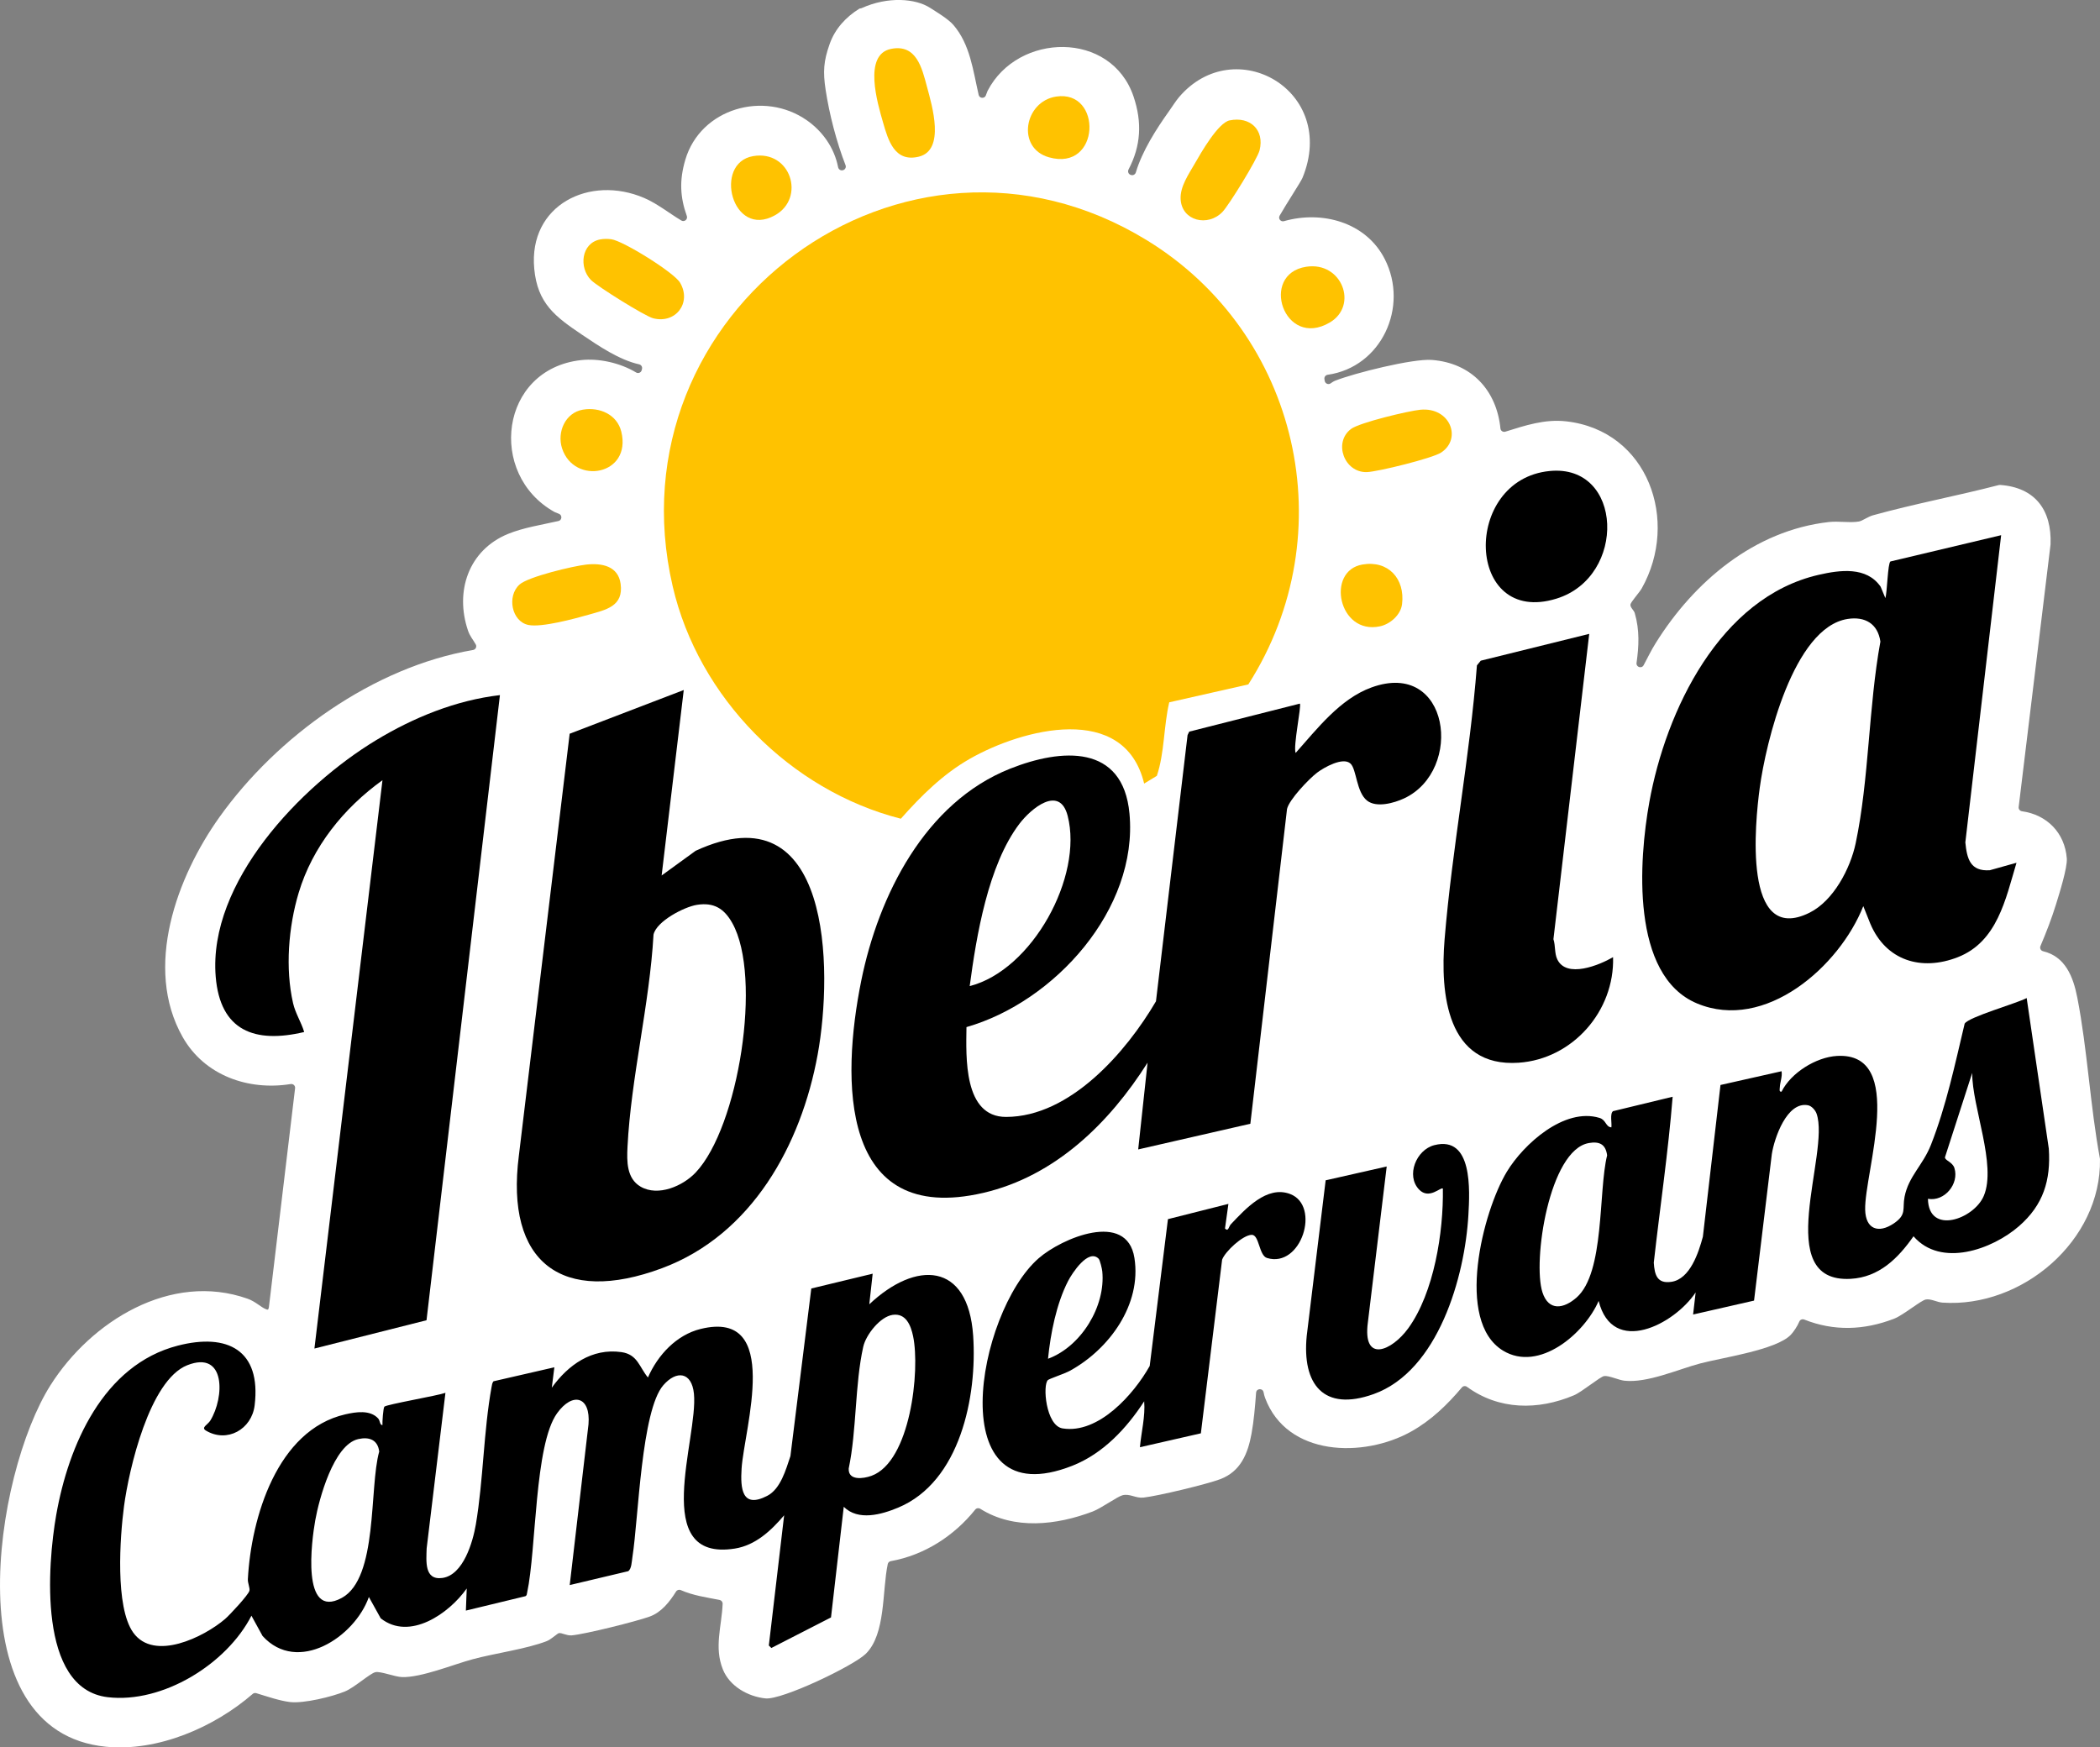 <svg xmlns="http://www.w3.org/2000/svg" id="Capa_1" data-name="Capa 1" viewBox="279.84 5.82 1277.29 1062.96">
  <rect x="279.84" y="5.82" width="1277.29" height="1062.96" fill="#808080" stroke="none"/>
  <defs>
    <style>
      .cls-1 {
        fill: #fff;
      }

      .cls-2 {
        fill: #ffc200;
      }
    </style>
  </defs>
  <path class="cls-1" d="M879.48,63.79l.95-2.47c.04-.1.08-.19.13-.29,18.41-35.52,75.2-36.64,88.75,3.53,5.28,15.67,4.49,29.99-3.05,44.35-.68,1.3-.05,2.89,1.35,3.31l.21.06c1.24.37,2.51-.35,2.88-1.58,3.85-13,12.51-26.51,20.28-37.4,1.87-2.62,4.07-6.15,6.04-8.45,33.87-39.62,96.81-3.89,75.04,49.15-1.05,2.55-9.76,15.7-13.91,23.03-1.02,1.81.68,3.89,2.67,3.32,23.11-6.58,49.79.57,61.25,23.01,14.92,29.23-2.12,65.84-34.67,70.43-1.3.18-2.22,1.37-2,2.66l.18,1.07c.28,1.63,2.14,2.46,3.52,1.55.87-.58,1.75-1.24,2.86-1.67,11.56-4.6,47.14-13.51,58.77-12.63,24.12,1.82,39.42,18.5,41.73,41.71.14,1.43,1.59,2.36,2.97,1.93,12.11-3.78,23.97-7.75,36.99-6.29,49.88,5.61,69.08,60.59,45.97,101.64-1.34,2.39-6.57,8.18-6.84,9.71-.32,1.83,2.08,3.49,2.6,5.29,3.04,10.5,2.52,20.22,1.09,30.32-.36,2.54,3.1,3.66,4.31,1.4,2.39-4.47,4.61-9.09,7.31-13.41,23.31-37.43,60.05-68.6,105.39-73.7,5.86-.66,13.18.63,18.3-.33,2.12-.4,5.36-2.9,8.62-3.8,25.21-6.98,51.09-11.78,76.42-18.36.25-.06.51-.09.76-.07,21.27,1.5,31.51,15.23,30.7,36.13,0,.08,0,.16-.02.24l-19.37,159.57c-.15,1.27.76,2.38,2.03,2.56,15.09,2.13,26.02,13,27.25,28.69.44,5.62-4.61,21.6-6.51,27.76-2.68,8.73-5.97,17.19-9.52,25.57-.55,1.31.2,2.79,1.58,3.12,13.45,3.22,18.31,15.29,20.84,28.25,6.17,31.59,7.81,65.94,13.75,97.81.02.13.04.27.04.4.88,49.7-47.54,90.64-95.8,87.3-3.33-.23-7.04-2.46-10.12-1.9-3.03.55-13.73,9.55-19.41,11.73-18.23,7.01-36.53,7.64-54.56.47-1.19-.47-2.52.08-3,1.26-1.16,2.84-3.58,6.36-5.16,8.01-8.8,9.21-41.35,13.8-55.04,17.42-13.66,3.61-32.17,12.05-46.21,10.51-3.46-.38-9.47-3.25-12.32-2.81-2.45.38-13.4,9.61-18.35,11.7-21.92,9.24-45.65,8.98-65.03-5.15-.98-.72-2.34-.58-3.12.36-8.81,10.49-18.78,20.11-30.9,26.86-28.89,16.11-75.46,15.28-88.81-20.52-.39-1.05-.67-2.22-.91-3.43-.53-2.62-4.34-2.39-4.54.28-.63,8.42-1.34,17.06-2.79,24.98-2.22,12.09-6.6,22.92-18.96,27.62-8.11,3.09-38.2,10.31-46.82,11.23-4.58.49-8.26-2.57-12.69-1.43-3.19.83-12.95,7.92-18.11,9.88-22.04,8.36-47.78,11.33-68.42-1.66-1-.63-2.29-.43-3.03.49-12.88,16.04-30.93,27.71-51.36,31.37-.91.16-1.65.83-1.85,1.74-3.5,16.42-1.12,42.63-13.4,54.65-7.51,7.35-50.99,28.16-61,27.11-10.64-1.12-21.81-7.41-25.91-17.66-5.42-13.57-.69-26.11-.13-39.89.05-1.13-.76-2.13-1.86-2.35-7.91-1.55-16.17-2.7-23.56-5.97-1.07-.48-2.31-.12-2.93.88-3.88,6.24-8.89,12.61-16,15.2-8.01,2.91-39.62,10.83-47.57,11.45-2.98.23-5.97-1.69-7.68-1.37-.9.17-4.75,3.84-7.43,4.88-12.41,4.8-31.3,7.31-44.92,10.98-11.88,3.2-31.32,11.22-43.02,10.88-4.4-.13-13.28-3.72-16.29-2.98-3.32.81-12.72,9.34-18.41,11.69-7.88,3.26-25.16,7.43-33.37,6.48-6.42-.75-14.2-3.46-20.65-5.42-.75-.23-1.55-.05-2.14.47-23.49,20.36-57.74,35.21-89.27,32.12-92.35-9.06-68.05-165.75-33.68-219.98,24.57-38.76,73.1-69.1,119.89-52.53,4.76,1.68,8.06,5.2,11.21,6.4,1.66.63,1.28-.19,1.69-1.17l15.94-133.3c.18-1.54-1.16-2.78-2.69-2.53-25.7,4.14-52.4-5.15-65.69-28.59-23.97-42.28-3.48-97.53,22.37-133.77,35.17-49.32,93.73-91.34,154.26-101.68,1.56-.27,2.41-1.98,1.64-3.37-1.5-2.7-3.54-5-4.66-8.25-8.22-23.97.24-49.15,24.29-58.99,9.37-3.83,20.4-5.51,30.66-7.84,2.19-.5,2.41-3.54.33-4.38l-2.5-1.01c-.11-.04-.21-.09-.31-.15-40.8-22.84-33.27-86.81,16.21-92.34,10.89-1.22,23.9,1.72,33.5,7.52,1.32.8,3.02.09,3.4-1.4l.19-.76c.32-1.28-.51-2.53-1.8-2.81-12.01-2.65-24.54-11.17-34.6-17.95-16.3-10.99-27.17-18.96-29.14-40.21-3.59-38.72,33.66-57.26,66.85-43.03,7.95,3.41,15.06,9.2,22.6,13.71,1.85,1.11,4.08-.71,3.35-2.74-4.07-11.4-4.63-21.64-.92-34.19,9.24-31.27,47.82-42.31,73.96-24,9.67,6.77,16.71,16.86,18.98,28.5.25,1.28,1.45,2.14,2.72,1.88l.12-.02c1.4-.28,2.2-1.75,1.68-3.08-5.51-14.17-9.86-31.02-12.12-45.9-1.66-10.92-1.26-17.38,2.49-27.91,3.28-9.19,9.84-16.31,18-21.36.4-.25.91-.14,1.34-.33,16.28-7.4,33-5.77,41.55-.31,4,2.55,11.22,6.87,14.34,10.5,10.2,11.86,11.94,27.71,15.38,42.57.51,2.2,3.58,2.39,4.39.28Z"/>
  <path class="cls-2" d="M1039.13,422.15l-48.12,10.89c-3.43,14.58-2.82,30.73-7.54,44.73l-7.72,4.7c-11.94-49.65-73.99-33.36-106.12-15.02-16.23,9.27-29.59,22.53-41.87,36.4-67.22-17.14-123.12-73.71-138.78-141.43-38.65-167.09,140.81-300.68,288.24-210.57,92.76,56.7,120.54,178.42,61.9,270.28Z"/>
  <path d="M810.63,780.61l-2.06,18.62c28.34-26.71,60.11-25.89,63.18,19.11,2.51,36.78-7.86,88.83-45.61,104.57-10.2,4.25-24.3,8.24-33.1-.5l-7.76,67.3-36.28,18.59-1.53-1.52,9.31-79.2c-7.83,9.23-17.41,18.25-29.96,20.24-52.21,8.28-22.16-67.06-24.91-94.23-1.34-13.23-10.55-14.4-18.6-5.16-13.41,15.38-15.13,81.13-18.79,104.39-.43,2.72-.52,7.49-2.61,8.77l-35.55,8.43,11.42-97.77c1.42-17.08-9.7-19.87-19.13-6.71-13.79,19.24-12.53,82.86-18.2,109.12-.18.82-.11,1.64-.99,2.12l-36.26,8.77.52-13.45c-10.77,15.26-34.74,32.03-52.32,18.15l-7.2-12.97c-8.67,24.48-43.38,47.15-64.65,23.73l-6.78-12.35c-15.01,29.35-53.94,53.5-87.38,49.57-42.85-5.05-36.61-80.97-31.36-110.84,7.45-42.33,28.53-91.32,73.99-103.02,30.19-7.77,50.78,2.7,46.7,36.34-1.77,14.56-16.74,23.04-29.62,15.35-3.18-1.9,1.07-3.53,2.65-6.09,8.66-14.06,9.54-43-14.01-33.68-23,9.1-35.5,63.44-38.47,85.75-2.49,18.72-5.51,61.37,5.61,76.9,12.69,17.72,43.03,2.68,55.81-8.24,2.71-2.32,14.29-14.72,14.87-17.26.38-1.66-1.09-4.58-.96-7.03,1.97-37.24,17.74-90.74,59.27-100.24,6.33-1.45,15.04-2.89,19.96,2.48,1.29,1.41.88,3.99,2.63,4.08-.14-1.81.45-10.51,1.18-11.24,1.34-1.35,32.56-6.71,37.13-8.41l-11.43,94.66c-.2,7.61-1.56,19.52,9.6,17.95,12.68-1.78,18.51-21.85,20.32-32.54,4.59-27.07,4.68-56.74,9.57-83.63.22-1.22.36-2.45,1.16-3.46l37.03-8.51-1.56,12.41c9.91-13.82,24.4-24.21,42.36-21.64,9.91,1.42,10.86,9.18,16.12,15.43,5.92-13.55,17.28-25.91,32.07-29.53,49.8-12.2,26.42,60.84,24.89,84.93-.77,12.15.17,24.56,15.58,16.61,8.18-4.22,11.38-16.04,14.12-24.18l12.7-101.96,37.3-9Z"/>
  <path d="M1101.28,470.34c-4.52-4.3-16.18,2.34-20.36,5.51-4.9,3.72-17.04,16.44-18.27,22.1l-22.3,191.45-68.22,15.62,5.7-52.77c-23.28,36.75-56.22,69.05-99.89,79.19-87.67,20.36-86.47-68.75-74.25-129.09,10.5-51.82,38.79-108.39,90.53-128.93,31.25-12.41,68.69-15.14,72.61,27.32,5.36,58.15-45.6,114.54-99.15,129.87-.23,18.13-1.91,54.69,24.11,54.64,39.01-.07,73.15-39.6,91.15-70.34l19.22-161.93,1-2.1,67.31-17.05c1.05,1.45-4.19,26.01-2.58,30.01,13.08-14.65,26.94-32.85,46.09-39.83,47.69-17.4,56.42,50.43,19.87,67.48-6.11,2.85-16.8,5.82-22.49,1.36-6.58-5.17-6.36-18.99-10.08-22.52Z"/>
  <path d="M695.72,425.57l-13.45,112.81,20.68-15.02c82.6-38.13,83.66,72.22,74.23,123.9-10.01,54.89-39.94,109.6-94.64,129.99-60.84,22.68-95.49-3.35-87.11-68.46l30.9-256.64,69.38-26.59Z"/>
  <path d="M1497,331.37l-21.77,186.87c.97,10.04,3.03,17.77,14.9,16.94l16.21-4.54c-6.62,22.16-11.68,48.06-35.71,57.45-22.15,8.65-43.69,2.12-53.19-20.35l-4.28-10.71c-14.47,36.61-59.62,76.53-101.14,59.18-40.56-16.96-35.33-87.5-28.99-122.52,10.06-55.59,42.84-124.41,102.99-138.2,12.94-2.97,29.11-5.18,37.69,7.24l2.88,6.93c1.09-3.46,1.43-21.14,3.07-22.29l67.33-15.99Z"/>
  <path d="M583.91,428.67l-44.65,380.26-68.18,17.21,41.39-345.72c-23.53,16.92-42.57,40.44-50.99,68.56-6.18,20.66-8.22,45.94-3.39,67.07,1.42,6.22,4.97,11.54,6.77,17.55-30.07,7.12-51.11-.65-53.82-33.65-4.73-57.48,51.79-116.15,97.39-143.77,22.9-13.88,48.67-24.39,75.48-27.52Z"/>
  <path d="M1512.53,612.92l13.46,91.62c1.28,19.3-3.35,34.25-18.08,47.11-16.34,14.26-47.58,25.42-64.21,6.2-9.35,13.36-20.91,24.95-38.26,25.89-48.44,2.63-12.24-76.4-20.7-100.48-.74-2.09-2.98-4.7-5.26-5.12-12.8-2.39-20.45,20.03-21.96,29.75l-10.81,89.09-37.07,8.46,1.55-13.44c-13.01,19.55-50.51,38.96-59.01,5.18-8.52,19.78-36.23,43.61-58.18,30.21-29.33-17.91-12.27-84.62,2.35-108.8,10.14-16.77,34.97-39.29,56.39-32.74,4.03,1.23,3.69,5.48,7.19,5.74.4-2.5-1.04-8.32,1.02-9.85l36.25-8.77c-2.69,33.68-7.7,67.28-11.47,100.91.48,7.48,2.03,12.95,10.7,11.68,11.41-1.67,16.58-17.91,19.16-27.46l10.71-92.28,37.16-8.37c.52,3.37-.91,6.52-1.07,9.81-.06,1.13-.56,2.89,1.06,2.61,5.67-11.45,21.01-21,33.69-21.72,42.64-2.45,16.61,70.78,17.16,93.56.29,11.9,8.11,14.61,17.42,8.32,8.04-5.43,5.1-8.86,6.55-16.23,2.44-12.45,11.17-19.19,16.04-31.58,9.31-23.7,14.61-48.99,20.5-73.7,2.36-4.09,31.76-12.36,37.72-15.58Z"/>
  <path d="M1260.96,588.07c.99,32.68-24.52,61.96-57.41,64.21-43.8,3-47.77-42.16-45.06-75.07,4.57-55.62,15.39-110.94,19.67-166.65l2.33-2.84,65.97-16.32-21.77,185.74c1.3,3.93.57,8.52,2.34,12.24,5.6,11.78,25.63,3.54,33.92-1.32Z"/>
  <path d="M1010.26,877.71l-37.08,8.46c.82-9.24,3.35-18.74,2.59-27.94-10.68,16.47-25.03,31.83-43.63,39.18-80.46,31.77-58.37-93.13-20.58-126.16,14.08-12.3,53.71-29.12,58.27-.24,4.5,28.52-15.49,55.73-39.43,68.76-2.83,1.54-12.22,4.74-13.14,5.5-3.4,2.82-1.34,27.8,8.87,29.45,21.92,3.54,43.42-20.87,53-37.98l11.09-89.31,36.78-9.28-2.08,14.99c2.13,2.12,2.21-1.16,3.57-2.6,8.76-9.2,21.84-23.83,36.08-18.39,18.72,7.15,6.78,45.25-14.08,38.91-4.97-1.51-4.68-14.17-9.31-14.09-5.42.09-16.21,10.17-18.01,15.12l-12.92,105.6Z"/>
  <path d="M1086.15,723.81l37.13-8.41-11.43,94.66c-3.43,25.29,14.52,17.54,24.51,3.8,15.75-21.67,21.52-58.73,21.08-85.01-1.17-1.29-8.34,7.01-14.51.53-8-8.41-1.77-24.12,9.31-26.96,23.51-6.03,21.56,27.7,20.73,42.46-2.12,37.5-18.35,94.92-57.68,108.98-30.37,10.85-43.59-5.88-40.65-35.47l11.51-94.58Z"/>
  <path d="M1222.44,292.33c44.75-4.35,47.05,64.33,4.14,77.63-55.49,17.2-57.8-72.42-4.14-77.63Z"/>
  <path class="cls-2" d="M821.74,35.57c15.57-3.17,18.9,11.75,21.95,23.13s11.24,38.5-5.03,42.43c-14.75,3.56-18.63-10.07-21.73-20.85-3.28-11.41-12.28-41.22,4.81-44.71Z"/>
  <path class="cls-2" d="M636.48,349.25c9.34-1.02,19.35.83,20.84,11.7,1.89,13.75-8.97,15.8-19.35,18.77-8.59,2.45-28.69,7.92-36.74,6.27-10.18-2.09-13.23-17.49-5.4-24.59,5.27-4.78,32.77-11.29,40.65-12.15Z"/>
  <path class="cls-2" d="M1143.76,255.06c18.06-1.72,25.51,17.58,12.61,26.06-5.28,3.47-38.43,11.66-45.15,11.88-13.73.43-20.58-18.05-9.61-26.26,5.18-3.87,34.88-10.98,42.15-11.68Z"/>
  <path class="cls-2" d="M1027.76,79.05c12.31-2.55,21.33,5.7,18.2,18.2-1.31,5.24-18.5,33.22-22.56,37.47-8.83,9.24-24.76,5.59-25.46-7.76-.4-7.63,4.88-15.13,8.57-21.56,3.79-6.61,14.2-24.9,21.25-26.36Z"/>
  <path class="cls-2" d="M644.71,151.5c2.22-.46,4.68-.44,6.93-.15,7.15.92,38.22,20.23,41.86,26.45,7.15,12.22-2.69,25.19-16.44,21.61-4.98-1.3-33.88-19.31-37.79-23.28-7.36-7.46-6-22.27,5.45-24.64Z"/>
  <path class="cls-2" d="M1108.52,349.22c15.74-2.7,25.99,8.69,24.1,24.1-.8,6.53-7.17,12.14-13.42,13.49-25.27,5.43-33.05-33.76-10.68-37.59Z"/>
  <path class="cls-2" d="M1074.36,168.08c21.68-3.33,31.85,23.61,14.27,33.93-27.83,16.35-43-29.51-14.27-33.93Z"/>
  <path class="cls-2" d="M922.17,64.57c28.35-4.4,27.15,45.84-4.32,36.94-19.97-5.64-15.03-33.94,4.32-36.94Z"/>
  <path class="cls-2" d="M737.9,100.79c22.9-3.92,32.14,25.53,13.25,36.01-26.1,14.49-37.66-31.83-13.25-36.01Z"/>
  <path class="cls-2" d="M634.37,255.02c10.08-1.72,20.81,2.88,23.37,13.4,6.49,26.61-28.68,32.7-36.03,10.15-3.21-9.86,1.93-21.72,12.65-23.55Z"/>
  <path class="cls-1" d="M497.69,881.23c6.71-1.53,11.9.41,12.8,7.56-6.22,22.08-.55,76.96-22.79,89.05-24.86,13.52-18.28-35.08-16.12-47.17,2.31-12.98,11.19-46.02,26.12-49.44Z"/>
  <path class="cls-1" d="M822.82,805.65c8.06-1.12,11.02,6.42,12.4,13,4.36,20.9-1.63,76.27-25.31,84.91-4.98,1.81-14.24,3.07-13.85-4.43,4.9-23.43,3.7-51.11,8.84-74.08,1.62-7.25,10.28-18.34,17.93-19.4Z"/>
  <path class="cls-1" d="M869.65,605.66c4.05-30.52,11.19-73.61,30.19-98.67,7.03-9.27,24.48-23.94,29.39-4.89,9.52,36.96-21.56,93.87-59.58,103.56Z"/>
  <path class="cls-1" d="M703.73,556.24c10.38-1.64,16.61,2.3,21.53,11.1,18.34,32.76,3.84,124.01-22.27,151.7-7.78,8.26-22.88,14.83-33.52,8.62-8.54-4.99-8.4-15.43-7.96-24.21,2.11-42,13.43-86.71,15.82-129.1,1.8-8.17,18.7-16.89,26.4-18.11Z"/>
  <path class="cls-1" d="M1403.57,382.34c10.62-1.68,18.42,2.88,19.99,13.76-7.25,39.59-6.82,83.59-15.03,122.66-3.23,15.37-13.52,35.06-28.11,42.28-40.88,20.25-33.02-55.33-30.27-75.81,3.7-27.56,20.48-97.67,53.41-102.89Z"/>
  <path class="cls-1" d="M1246.21,701.13c6.5-1.13,10.26.75,11.14,7.49-5.44,21.85-1.35,71.34-18.6,86.5-7.83,6.88-16.97,8.4-20.73-3.14-6.12-18.82,4.08-86.66,28.19-90.84Z"/>
  <path class="cls-1" d="M1452.49,735.06c10.07,1.82,19.08-9.1,16.1-18.69-1.16-3.74-5.82-4.59-5.76-6.57l16.57-51.33c-.13,20.65,14.99,56.07,7.04,74.83-6,14.16-33.58,24.01-33.96,1.76Z"/>
  <path class="cls-1" d="M948.09,771.53c.8.82,2.05,6.16,2.19,7.63,2.14,21.26-12.84,45.76-33,53.2,1.55-15.45,5.08-33.41,12.21-47.3,2.4-4.68,12.35-19.98,18.6-13.53Z"/>
</svg>